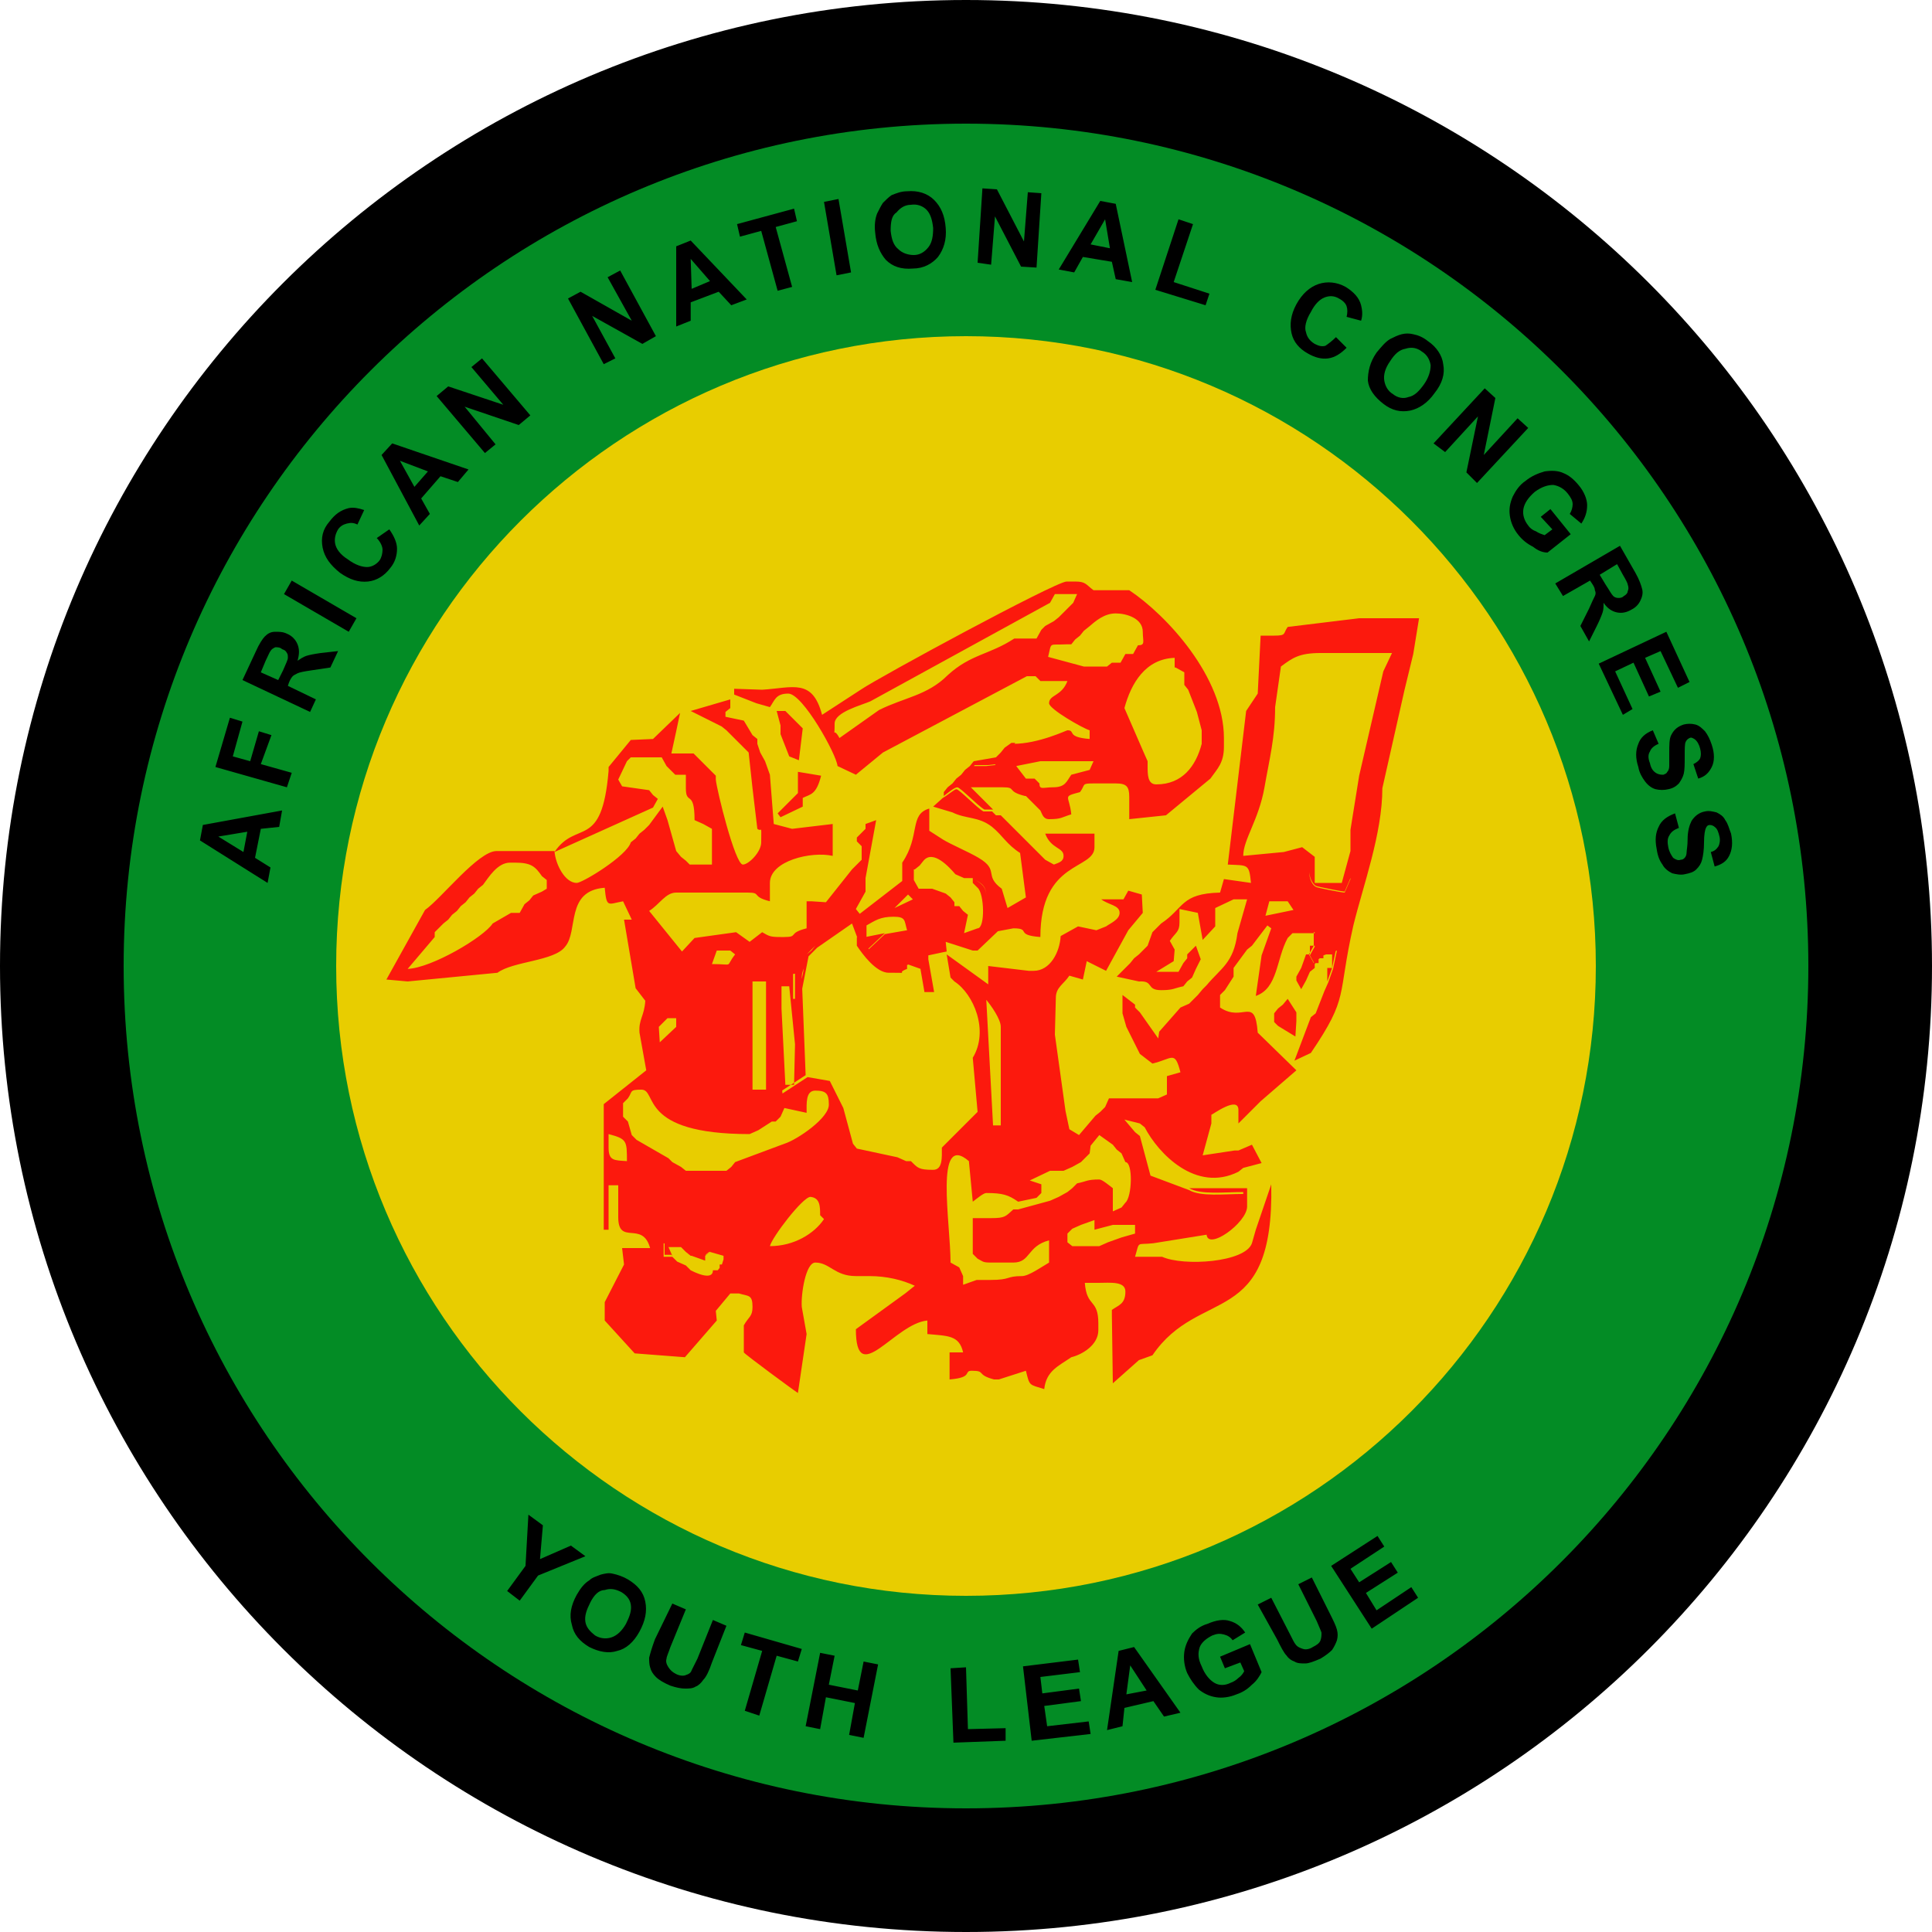 <?xml version="1.0"?>
<svg xmlns="http://www.w3.org/2000/svg" xmlns:xlink="http://www.w3.org/1999/xlink" width="200" height="200" viewBox="0 0 200 200" enable-background="new 0 0 200 200" xml:space="preserve">
<g>
	<path d="M100,0c55.2,0,100,44.8,100,100c0,55.2-44.8,100-100,100C44.8,200,0,155.2,0,100
		C0,44.8,44.8,0,100,0"/>
	<path fill="#038C25" d="M100,12.8c48.1,0,87.2,39,87.2,87.2c0,48.1-39,87.2-87.2,87.2
		c-48.1,0-87.2-39-87.2-87.2C12.8,51.9,51.9,12.8,100,12.8"/>
	<path fill="#E8CD00" d="M100,34.8c36,0,65.2,29.2,65.2,65.2c0,36-29.2,65.2-65.2,65.2
		c-36,0-65.2-29.2-65.2-65.2C34.8,64,64,34.8,100,34.8"/>
	<path fill="#FC190D" d="M69.6,130l0.5,0.5l0.9,0.4l0.5,0.5l-0.5-0.5l-0.9-0.4L69.6,130
		l-0.4-0.9h1.4l0.5,0.5l0.5,0.4l1.4,0.5V130l0.5-0.4l1.4,0.4v0.5v0.4h-0.4v0.5l0.4-0.5l0.6-1.9l-1.9,0.5l-0.5,0.4h-1.4l-0.5-0.4
		l-0.5-0.5l-1.9-0.5v1.4H69.6z M124.9,127.7c0,1.9,4.2-1.1,4.2-2.8V123h-6c1.2,0.7,3.6,0.4,5.6,0.4v1.4c0,1.3-1.5,2.2-2.3,2.8H124.9
		z M140.7,80.3l-0.9,5.6v2.3v2.8l-0.6,1.4c-0.3,0-2.9-0.5-3-0.6c-0.7-0.4-1-2.2-0.1-2.2v-0.9l-1.3-1l-1.9,0.5l-4.2,0.4
		c0-1.7,1.6-3.7,2.2-7.1c0.5-2.9,1.1-5.1,1.1-8.3l0.6-4.2c1.2-0.9,1.9-1.4,4.1-1.4h7.4l-0.9,1.9L140.7,80.3z M94.7,90l0.5-0.4
		l0.4-0.5c1-1.2,2.7,0.7,3.3,1.4l0.9,0.4h0.9c0.7,0.5,1.4,0.6,1.4,1.9v2.3c0,1.1-0.8,1.9-1.9,1.9h-1.4v-0.9h0.9
		c-0.1-2,0.1-0.9-0.9-2.3v-0.4l-0.4-0.5l-0.5-0.4l-1.4-0.5h-0.5h-0.9l-0.5-0.9V90z M56.1,92.3l-0.9,0.4l-0.4,0.5l-0.5,0.4l-0.5,0.9
		h-0.9L51,95.6c-0.9,1.4-6.3,4.6-8.8,4.7l2.8-3.3v-0.5l0.4-0.4l0.5-0.5l0.5-0.4l0.4-0.5l0.5-0.4l0.4-0.5l0.5-0.4l0.4-0.5l0.5-0.4
		l0.4-0.5l0.5-0.4c0.6-0.8,1.5-2.3,2.8-2.3h0.5c1.7,0,2.1,0.4,2.8,1.4l0.5,0.4v0.9L56.1,92.3z M94,92.6l0.5,0.5L92.6,94L94,92.6z
		 M131.4,93.3h1.9l0.6,0.9l-2.9,0.6L131.4,93.3z M74.2,98.4h1.4l0.5,0.4c-1.1,1.4,0,1-2.4,1L74.2,98.4z M96.1,99.3v-0.4l1.4-0.3
		l0.5-0.1l-0.1-1l2.8,0.9h0.5l2.1-2l1.6-0.3c1.9,0,0.1,0.7,2.8,0.9c0-8,5.6-6.9,5.6-9.3v-1.4h-5.1c0.6,1.6,1.9,1.4,1.9,2.3
		c0,0.6-0.5,0.7-1,0.9l-0.9-0.5l-4.6-4.6h-0.5l-0.4-0.4h-0.9c-0.7-0.4-2.5-2.3-2.8-2.3c-0.2,0-1,0.7-1.4,0.9l-1,0.9l2,0.6
		c1.4,0.7,2.7,0.4,4.1,1.5c1.1,0.9,1.5,1.8,2.9,2.7l0.6,4.6l-1.9,1.1l-0.6-2c-1.9-1.4-0.2-1.9-2.4-3.2c-1-0.6-2.9-1.4-3.7-1.9
		l-1.4-0.9v-1.4v-0.9c-2.1,0.6-0.9,2.8-2.8,5.6v1.9L89,94.6l-0.4-0.5l1-1.8v-1.4l1.1-6l-1.1,0.4v0.5l-0.4,0.4l-0.5,0.5v0.4l0.5,0.5
		v1.4l-0.5,0.5L88.2,90l-2.7,3.4L84,93.3h-0.5v2.8c-2,0.5-0.8,0.9-2.3,0.9h-0.4c-1.1,0-1.2-0.1-1.9-0.5l-1.3,1l-1.4-1l-4.3,0.6
		l-1.3,1.4l-3.4-4.2c1.1-0.7,1.7-1.9,2.8-1.9h7.4c1.5,0,0.3,0.4,2.3,0.9v-1.9c0-2.3,4.3-3.3,6.5-2.8v-3.3l-4.2,0.5l-1.9-0.5
		l-0.4-5.1l-0.5-1.4l-0.5-0.9L78.4,77v-0.5l-0.5-0.4L77,74.6l-1.9-0.4v-0.5l0.5-0.4v-0.9l-4.1,1.2l3.2,1.6l0.5,0.4l0.5,0.5l0.4,0.4
		l0.5,0.5l0.4,0.4l0.5,0.5l0.4,3.7l0.5,4.2c0.5,0.4,0.4-0.6,0.4,1.4c0,1-1.3,2.3-1.9,2.3c-0.8,0-2.7-7.7-2.8-8.8v-0.4l-2.3-2.3h-2.3
		l0.5-2.3l0.4-1.9l-2.8,2.7l-2.3,0.1l-2.3,2.8v0.4c-0.7,8.3-3.3,5-5.6,8.4l10.2-4.6l0.5-0.9l-0.5-0.4l-0.4-0.5l-2.8-0.4L64,80.7
		l0.9-1.9l0.4-0.4h2.3h0.9l0.5,0.9l0.4,0.4l0.5,0.5H71v1.4c0,1.8,0.9,0.1,0.9,3.3l0.9,0.4l0.9,0.5v3.7h-2.3L71,89.1l-0.5-0.4
		L70,88.1l-0.9-3.2l-0.5-1.4l-1.4,1.9l-0.5,0.5l-0.5,0.4l-0.4,0.5l-0.5,0.4c-0.4,1.4-5,4.2-5.6,4.2c-1.2,0-2.2-1.9-2.3-3.3h-6
		c-1.9,0-5.7,4.9-7.4,6.1l-4,7.2l2.2,0.2l9.3-0.9c1.6-1.2,5.9-1.2,7-2.7c1.4-1.6,0-5.8,4.1-6.1c0.2,2.1,0.3,1.7,1.9,1.4l0.9,1.9
		l-0.8,0l1.2,7.1l1,1.3c-0.1,1.6-0.7,1.9-0.6,3.3l0.7,3.9l-4.4,3.5l0,13h0.5v-4.6H64v3.3c0,3,2.5,0.3,3.3,3.2l-2.9,0l0.2,1.7l-2,3.9
		v1.9l3.1,3.4l5.2,0.4l3.3-3.8l-0.1-1l1.5-1.8h0.9c1,0.3,1.4,0.1,1.4,1.4c0,1-0.4,1-0.9,1.9v2.8c0.1,0.2,5.4,4.1,5.6,4.2l0.9-6.1
		l-0.5-2.8c-0.1-1.3,0.4-4.6,1.4-4.6c1.5,0,2,1.4,4.2,1.4h1.4c1.8,0,3.4,0.4,4.7,1l-1,0.8l-5.1,3.7c0,6.2,4-0.6,7.4-0.9v1.4
		c2.1,0.2,3.3,0.1,3.7,1.9h-1.4v2.8c2.5-0.2,1.4-0.9,2.3-0.9c1.5,0,0.4,0.4,2.3,0.9h0.5l2.8-0.9c0.4,1.6,0.3,1.4,1.9,1.9
		c0.2-1.9,1.5-2.4,2.8-3.3c1.2-0.3,2.8-1.3,2.8-2.8V137c0-2.6-1.2-1.6-1.4-4.2h1.4c1.2,0,2.8-0.2,2.8,0.9c0,1.3-0.7,1.4-1.4,1.9v0.5
		l0.1,7.1l2.7-2.4l1.4-0.5c4.9-7.2,12.6-2.6,12.3-17.7l-1.6,4.7l-0.4,1.4c-0.7,2-7.1,2.4-9.3,1.4h-2.8c0.5-1.7,0.1-1.2,1.9-1.4
		l5.6-0.9h1.4c0.8-0.6,2.3-1.5,2.3-2.8v-1.4c-2,0-4.4,0.3-5.6-0.4l-4-1.5l-1.1-4.1l-0.5-0.4l-1.1-1.3l1.6,0.4l0.5,0.4
		c1.4,2.7,5.3,6.8,9.7,4.6l0.5-0.4l1.9-0.5l-1-1.9l-1.4,0.6h-0.4l-3.3,0.5l0.9-3.3v-0.9c0.1,0,2.8-2,2.8-0.5v0.9v0.5l2.3-2.3
		l3.7-3.2l-4-3.9c-0.3-3.9-1.5-1-3.9-2.6V103l0.5-0.5l0.9-1.4v-0.9l1.4-1.9l0.5-0.4l1.6-2.1l0.4,0.3l-1,2.8l-0.6,4.2
		c2.3-0.8,2.1-3.8,3.3-6l0.5-0.5h2.3v1.4l-0.5,0.9l0.5,0.9l0.4-0.5l0.5-0.4l1.4-0.5l-0.4,1.9l-0.5,1.4l-0.4,0.9l-0.9,2.3l-0.5,0.4
		l-1.7,4.5l1.7-0.8c4-5.9,2.7-5.7,4.4-13.2c1-4.1,3-9.5,3-14.2l2.3-10.2l0.9-3.7l0.6-3.7h-4.3h-1.9l-7.4,0.9
		c-0.5,0.7-0.1,0.9-1.4,0.9h-1.4l-0.3,6l-1.2,1.8l-1.9,15.9c2.1,0.1,2.2-0.1,2.4,1.9l-2.8-0.4l-0.4,1.4c-4.1,0.1-3.7,1.6-6.1,3.2
		l-0.5,0.5l-0.4,0.4l-0.5,1.4l-0.4,0.4l-0.5,0.5l-0.5,0.4l-0.4,0.5l-0.5,0.5l-0.4,0.4l-0.5,0.5l2.3,0.5c1.6-0.1,0.7,0.9,2.3,0.9
		c1.3,0,1.3-0.2,2.3-0.4l0.4-0.5l0.5-0.4l0.4-0.9l0.5-1l-0.5-1.4l-0.4,0.4l-0.5,0.5v0.4l-0.4,0.5l-0.5,0.9l-2.3,0l1.8-1.1l0.1-1.2
		l-0.5-0.9c0.6-0.9,1-0.9,1-1.9v-1.4l1.9,0.4l0.5,2.8l1.3-1.4v-1.9l1.9-0.9h1.4l-1,3.5c-0.4,3.1-1.7,3.6-3.2,5.4l-0.4,0.4L124,103
		l-0.4,0.4l-0.5,0.5l-0.9,0.4l-2.2,2.5l-0.1,0.7l-1.9-2.7l-0.5-0.5V104l-1.3-1l0,1.9l0.4,1.4l1.4,2.8l1.3,1c2.1-0.5,2.3-1.4,2.9,0.9
		l-1.4,0.4v1.9l-0.9,0.4h-3.7h-1.4l-0.4,0.9l-0.5,0.5l-0.5,0.4l-1.7,2l-1-0.6l-0.4-1.9l-1.1-7.9l0.1-3.8c0-1.1,0.8-1.4,1.4-2.3
		l1.4,0.4l0.4-1.9l2,1l2.3-4.2l1.5-1.8l-0.1-1.9l-1.4-0.4l-0.5,0.9l-1.4,0h-0.9c0.8,0.6,1.9,0.6,1.9,1.4c0,0.7-1,1.1-1.4,1.4l-1,0.4
		l-1.9-0.4l-1.8,1c-0.1,1.7-1.1,3.6-2.8,3.6h-0.5l-4.2-0.5v1.9L98,98.8l0.4,2.4l0.4,0.4c2,1.3,3.6,5.1,1.9,7.9l0.5,5.6l-3.7,3.7
		c0,1,0.1,2.3-0.9,2.3c-1.5,0-1.6-0.2-2.3-0.9h-0.5l-0.9-0.4l-4.2-0.9l-0.4-0.5l-1-3.7l-1.4-2.8l-2.3-0.4l-2.6,1.7l-0.7-8.2l0.1-1.9
		c0-1.8,0.2-2.2,1.9-2.3v2.8h0.5l0.9-4.6l0.5-0.5l0.4-0.4l3.6-2.5l0.6,1.6l0.8,1l0.1-1v-1.4c0.9-0.5,1.4-0.9,2.8-0.9
		c1.3,0,1.1,0.4,1.4,1.4l-2.3,0.4l-1.7,1.6c0.1,0.3,1.5,2.1,2.1,2.1c1,0,0.6-0.2,1.9-0.5l1.4-0.5l0,1l0.4,2.3h1L96.1,99.3z
		 M79.3,104.4v1.9v6.5h-1.4v-11.2h1.4v0.9V104.4z M71.9,104.9h1.4l-1.4,1.4V104.9z M68.2,106.3l0.4-0.4l0.5-0.5l1.3-1.1l-0.4,2
		l-1.7,1.6L68.2,106.3z M102.1,103.5c0.5,0.6,1.5,2,1.5,2.8v10.2h-0.8L102.1,103.5z M81.2,118.4l-5.1,1.9l-0.4,0.5l-0.5,0.4h-3.7H71
		l-0.5-0.4l-0.9-0.5l-0.4-0.4l-3.3-1.9l-0.5-0.5l-0.4-1.4l-0.5-0.5v-1.4l0.5-0.5c0.5-0.7,0.1-0.9,1.4-0.9c1.7,0-0.4,4.6,11.2,4.6
		l0.9-0.4l1.4-0.9h0.4l0.5-0.5l0.4-0.9l2.3,0.5c0-1-0.1-2.3,0.9-2.3c1.1,0,1.4,0.3,1.4,1.4C85.9,115.7,82.5,118,81.2,118.4z
		 M123.5,114.6l1.1,1.3L123,116L123.5,114.6z M64.9,120.2c-1.3-0.1-1.9,0-1.9-1.4v-1.4C64.9,117.9,64.9,118.1,64.9,120.2z
		 M100.3,120.2l0.4,4.2c0.4-0.3,1.1-0.9,1.4-0.9c1.7,0,2.3,0.2,3.3,0.9l1.9-0.4l0.5-0.5v-0.9l-1.2-0.4l2.1-1h1.4l0.9-0.4l0.9-0.5
		l0.4-0.4l0.5-0.5l0.1-0.8l0.9-1.1l1.4,1l0.4,0.5l0.5,0.4l0.4,0.9c0.8,0,0.7,3.6,0,4.2l-0.4,0.5l-0.9,0.4V123
		c-0.4-0.3-1.1-0.9-1.4-0.9c-1.3,0-1.3,0.2-2.3,0.4L111,123l-0.5,0.4l-0.9,0.5l-0.9,0.4l-3.3,0.9h-0.5c-0.8,0.7-0.8,0.9-2.3,0.9
		h-1.9v2.8v0.9l0.5,0.5c0.6,0.3,0.5,0.4,1.4,0.4h2.3c1.8,0,1.4-1.7,3.7-2.3v1.4v0.9c-0.7,0.4-2.1,1.4-2.8,1.4
		c-1.7,0-1.1,0.4-3.3,0.4h-1.4l-1.4,0.5v-0.9l-0.4-0.9l-0.9-0.5C98.4,126.6,96.7,117.1,100.3,120.2z M84.9,125.8l0.4,0.4
		c-1,1.5-3.1,2.8-5.6,2.8c0.2-0.9,3.4-5.1,4.2-5.1C84.9,124,84.9,124.9,84.9,125.8z M116.1,128.1l-1.4,0.5l-0.9,0.4H111l-0.5-0.4
		v-0.9l0.5-0.5l0.9-0.4l1.4-0.5l0,1l1.9-0.5h2.3v0.9L116.1,128.1z M70.5,129.1l0.5,0.5l0.5,0.4h1.4l0.5-0.4l1.9-0.5l-0.6,1.9
		l-0.4,0.5h-0.5c0,1.2-2.1,0.1-2.3,0l-0.5-0.5l-0.9-0.4l-0.5-0.5h-0.9v-1.4L70.5,129.1z M123,116l1.6-0.1l-1.1-1.3L123,116z
		 M77.9,112.8h1.4v-6.5v6.5H77.9v-11.2h1.4v0.9v1.9v-1.9v-0.9h-1.4V112.8z M83.5,98.8l-0.9,4.6h-0.5v-2.8c-1.7,0.2-1.9,0.6-1.9,2.3
		l-0.1,1.9l0.7,8.2l2.6-1.7l2.3,0.4l1.4,2.8l1,3.7l0.4,0.5l4.2,0.9l0.9,0.4l-0.9-0.4l-4.2-0.9l-0.4-0.5l-1-3.7l-1.4-2.8l-2.3-0.4
		L83,101.2C83,100.3,83.4,100.4,83.5,98.8l0.5-0.5l0.4-0.4L84,98.4L83.5,98.8z M80.8,102.1h0.9l0.6,6l-0.1,4.2h-0.9l-0.4-7.9V102.1z
		 M132.8,104l-0.5,0.4l-0.4,0.5v0.9l0.4,0.4l1.8,1.1l0.1-1.6v-0.9l-0.9-1.4L132.8,104z M71.9,106.3l1.4-1.4h-1.4V106.3z M69.1,105.4
		l-0.5,0.5l-0.4,0.4l0.4-0.4L69.1,105.4H70v0.9l0.4-2L69.1,105.4z M89.6,97l-0.1,1l-0.8-1v0.9c0.6,0.9,2,2.8,3.3,2.8h0.5
		c1.8,0,0.1,0.1,1.4-0.4v-0.5l1.4,0.5l0.4,2.3l-0.4-2.3l0-1l-1.4,0.5c-1.2,0.3-0.9,0.5-1.9,0.5c-0.6,0-2-1.8-2.1-2.1l1.7-1.6
		L89.6,97z M133.3,97l0.5-0.5h2.3v1.4h-0.5v0.9h-0.4l-0.5,1.4l-0.5,0.9v0.4l0.5,0.9l0.5-0.9l0.4-0.9l0.5-0.4v-0.5h0.4v-0.5h0.5v-0.4
		h0.9v1.4h-0.5v1.4l-0.4,0.9l0.4-0.9l0.5-1.4l0.4-1.9l-1.4,0.5l-0.5,0.4l-0.4,0.5l-0.5-0.9l0.5-0.9v-1.4h-2.3L133.3,97z M101.2,91.9
		c0.7,0.6,0.8,4.2,0,4.2l-1.4,0.5l0.4-1.9l-0.5-0.4l-0.4-0.5h-0.5c1,1.5,0.8,0.3,0.9,2.3h-0.9V97h1.4c1.1,0,1.9-0.8,1.9-1.9v-2.3
		c0-1.2-0.7-1.4-1.4-1.9v0.5L101.2,91.9z M138.9,91.4H138h-1.9v-1.9c-0.9,0-0.6,1.7,0.1,2.2c0.2,0.1,2.8,0.6,3,0.6l0.6-1.4v-2.8
		L138.9,91.4z M83.1,82.6c0.8-0.4,1.4-0.3,1.9-2.3l-2.4-0.4l0,1.3v0.9l-2.1,2.1l0.3,0.4l2.3-1.1L83.1,82.6z M89.1,71.4l-4,2.6
		c-1-3.8-3-2.8-6.2-2.6L76,71.3l0,0.6l2.3,0.9l1.4,0.4c0.5-0.7,0.6-1.4,1.9-1.4c1.5,0,5,6.3,5.1,7.5l1.9,0.9l2.8-2.3l14.9-7.9h0.9
		l0.5,0.5h2.8c-0.6,1.6-1.9,1.4-1.9,2.3c0,0.6,3.5,2.6,4.2,2.8v0.9c-2.5-0.2-1.4-0.9-2.3-0.9c-0.1,0-3,1.4-5.6,1.4l-1.9,2.2
		l-0.9,0.1h-0.4h-1l-1,1.3l2.9,0c1.9,0,2.7,1,3.7,1.9l0.5,0.5l0.4,0.4l0.5,0.5c0.2,0.4,0.3,0.9,0.9,0.9c1.3,0,1.3-0.2,2.3-0.5
		c-0.2-2-1-1.8,0.9-2.3c0.6-0.8,0.1-0.9,1.4-0.9h2.3c1.1,0,1.4,0.3,1.4,1.4v2.3l3.8-0.4l4.6-3.8c0.7-1,1.4-1.6,1.4-3.3v-0.9
		c0-6.3-5.9-12.7-9.8-15.3h-3.7c-0.8-0.6-0.8-0.9-1.9-0.9h-0.9C109.1,60.3,91,70.1,89.1,71.4z M110.5,63l-0.4,0.4l-0.5,0.5l-0.5,0.4
		l-0.9,0.5l-0.4,0.4l-0.5,0.9h-2.3c-2.6,1.7-4.5,1.6-6.9,3.8c-2.1,2.1-4.5,2.3-7.1,3.6l-4.1,2.9c-0.7-1.3-0.5,0.3-0.5-1.5
		c0-1.2,2.8-1.9,3.7-2.3l18.6-10.2l0.5-0.9l0.9,0h1.4l-0.4,0.9L110.5,63z M116.5,67.7l-0.5,0.9l-0.9,0l-0.5,0.4h-1.9h-0.5l-3.7-1
		c0.4-1.6,0-1.2,1.9-1.3h0.5l0.4-0.5l0.5-0.4l0.4-0.5l0.5-0.4c0.7-0.6,1.6-1.4,2.8-1.4c1.1,0,2.8,0.5,2.8,1.9c0,1,0.3,1.4-0.5,1.4
		l-0.5,0.9L116.5,67.7z M121.7,69.1l0.9,0.5l0,1.3l0.4,0.5l0.9,2.3l0.5,1.9V77c-0.6,2.3-2,4.2-4.7,4.2c-0.9,0-0.9-1-0.9-1.9v-0.5
		l-0.4-0.9l-2-4.6c0.7-2.6,2.2-5.1,5.2-5.2V69.1z M107.7,78.8h2.3h0.9h0.9h1.4l-0.4,0.9l-1.9,0.5c-0.5,0.7-0.6,1.3-1.9,1.3
		c-1,0-1.4,0.3-1.4-0.4l-0.5-0.5h-0.9l-1-1.3L107.7,78.8z M104,77.4l-0.4,0.5l-0.5,0.5l-2.3,0.4l-0.4,0.5l-0.5,0.4l-0.4,0.5
		l-0.5,0.4l-0.4,0.5l-0.5,0.4l-0.4,0.5v0.4c0.4-0.3,1.1-0.9,1.4-0.9c0.3,0,2.1,1.9,2.8,2.3h0.9l0.4,0.4l-0.4-0.4l-2.3-2.3h3.3
		c1.5,0,0.3,0.4,2.3,0.9h0.4l0.5,0.5l0.4,0.4l0.5,0.5l-0.5-0.5l-0.4-0.4l-0.5-0.5c-1-0.9-1.8-1.9-3.7-1.9l-2.9,0l1-1.3h1h0.4
		l0.9-0.1l1.9-2.2h-0.4L104,77.4z M80.8,75.1v0.9l0.9,2.3l1,0.4l0.4-3.3l-0.4-0.4l-0.5-0.5l-0.4-0.4l-0.5-0.5h-0.9L80.8,75.1z"/>
	<path fill-rule="evenodd" clip-rule="evenodd" d="M138.3,34.9l1.1,1.1c-0.6,0.6-1.2,1-1.9,1.1c-0.7,0.1-1.4-0.1-2.1-0.5
		c-0.9-0.5-1.5-1.2-1.7-2.1c-0.2-0.9-0.1-1.9,0.5-3c0.6-1.1,1.4-1.8,2.3-2.1c0.9-0.3,1.9-0.2,2.8,0.3c0.8,0.5,1.4,1.1,1.6,1.9
		c0.1,0.4,0.2,1,0,1.6l-1.5-0.4c0.1-0.4,0.1-0.8,0-1.1c-0.1-0.3-0.4-0.6-0.8-0.8c-0.5-0.3-1-0.3-1.5-0.1c-0.5,0.2-1,0.7-1.4,1.5
		c-0.5,0.8-0.7,1.6-0.5,2.1c0.1,0.5,0.4,0.9,0.9,1.2c0.4,0.2,0.7,0.3,1.1,0.2C137.5,35.6,137.9,35.3,138.3,34.9 M143.9,37.4
		c-0.5,0.7-0.7,1.4-0.6,2c0.1,0.6,0.4,1.1,0.9,1.4c0.5,0.4,1.1,0.5,1.6,0.3c0.6-0.1,1.1-0.6,1.6-1.3c0.5-0.7,0.7-1.4,0.7-2
		c-0.1-0.6-0.4-1.1-0.9-1.4c-0.5-0.4-1.1-0.5-1.7-0.3C144.9,36.2,144.4,36.6,143.9,37.4z M142.5,36.5c0.5-0.6,0.9-1.1,1.4-1.4
		c0.4-0.2,0.8-0.4,1.2-0.5c0.4-0.1,0.8-0.1,1.2,0c0.5,0.1,1,0.3,1.5,0.7c0.9,0.6,1.5,1.5,1.6,2.4c0.2,1-0.1,2-0.9,3
		c-0.7,1-1.6,1.6-2.5,1.8c-1,0.2-1.9,0-2.8-0.7c-0.9-0.7-1.5-1.5-1.6-2.4C141.6,38.5,141.8,37.5,142.5,36.5z M148.4,45.9l5.3-5.7
		l1.1,1l-1.2,5.9l3.5-3.8l1.1,1l-5.3,5.7l-1.1-1.1l1.2-5.8l-3.4,3.7L148.4,45.9z M159.5,53.5l1-0.8l2.1,2.6l-2.4,1.9
		c-0.5,0-1-0.2-1.5-0.6c-0.6-0.3-1.1-0.7-1.5-1.2c-0.5-0.6-0.8-1.3-0.9-2c-0.1-0.7,0-1.3,0.3-2c0.3-0.6,0.7-1.2,1.3-1.6
		c0.6-0.5,1.3-0.8,2-1c0.7-0.1,1.4-0.1,2,0.2c0.5,0.2,1,0.6,1.5,1.2c0.6,0.7,0.9,1.5,0.9,2.1c0,0.7-0.2,1.3-0.6,1.9l-1.2-1
		c0.2-0.3,0.3-0.7,0.3-1c0-0.4-0.2-0.7-0.5-1.1c-0.4-0.5-0.9-0.8-1.5-0.9c-0.6,0-1.2,0.2-1.9,0.7c-0.7,0.6-1.1,1.2-1.2,1.8
		c-0.1,0.6,0.1,1.2,0.5,1.7c0.2,0.3,0.5,0.5,0.8,0.6c0.3,0.2,0.6,0.3,0.9,0.4l0.8-0.6L159.5,53.5z M165.6,59.5l0.6,1
		c0.4,0.6,0.6,1,0.8,1.2c0.1,0.1,0.3,0.2,0.5,0.2c0.2,0,0.4,0,0.6-0.2c0.2-0.1,0.4-0.3,0.4-0.5c0.1-0.2,0.1-0.4,0-0.7
		c0-0.1-0.2-0.5-0.5-1l-0.6-1.1L165.6,59.5z M161,60.4l6.7-3.9l1.6,2.8c0.4,0.7,0.6,1.3,0.7,1.7c0.1,0.4,0,0.8-0.2,1.2
		c-0.2,0.4-0.5,0.7-0.9,0.9c-0.5,0.3-1,0.4-1.5,0.3c-0.5-0.1-1-0.4-1.4-1c0,0.4,0,0.7-0.1,1c-0.1,0.3-0.3,0.8-0.6,1.4l-0.8,1.6
		l-0.9-1.6l0.9-1.8c0.3-0.7,0.5-1.1,0.6-1.3c0.1-0.2,0.1-0.4,0-0.6c0-0.2-0.1-0.4-0.3-0.7l-0.2-0.3l-2.8,1.6L161,60.4z M171.1,75.6
		l0.6,1.4c-0.5,0.2-0.8,0.5-0.9,0.8c-0.2,0.3-0.2,0.7,0,1.2c0.1,0.5,0.3,0.8,0.6,1c0.3,0.2,0.6,0.2,0.8,0.2c0.2-0.1,0.3-0.1,0.4-0.3
		c0.1-0.1,0.2-0.3,0.2-0.6c0-0.2,0-0.6,0-1.3c0-0.9,0-1.5,0.2-1.9c0.3-0.6,0.7-0.9,1.3-1.1c0.4-0.1,0.8-0.1,1.2,0
		c0.4,0.1,0.7,0.4,1,0.7c0.3,0.4,0.5,0.8,0.7,1.4c0.3,0.9,0.3,1.7,0,2.3c-0.3,0.6-0.7,1-1.4,1.2l-0.5-1.5c0.4-0.2,0.6-0.4,0.7-0.6
		c0.1-0.3,0.1-0.6,0-1c-0.1-0.4-0.3-0.8-0.6-1c-0.2-0.1-0.3-0.2-0.5-0.1c-0.2,0.1-0.3,0.2-0.4,0.4c-0.1,0.2-0.1,0.7-0.1,1.5
		c0,0.8,0,1.4-0.1,1.8c-0.1,0.4-0.3,0.7-0.5,1c-0.3,0.3-0.6,0.5-1.1,0.6c-0.4,0.1-0.9,0.1-1.3,0c-0.4-0.1-0.8-0.4-1.1-0.8
		c-0.3-0.4-0.6-0.9-0.7-1.5c-0.3-0.9-0.3-1.7,0-2.4C169.8,76.4,170.3,75.9,171.1,75.6z M173.4,84.2l0.4,1.5c-0.5,0.2-0.8,0.4-1,0.8
		c-0.2,0.3-0.2,0.7-0.1,1.2c0.1,0.5,0.3,0.8,0.5,1.1c0.3,0.2,0.5,0.3,0.8,0.2c0.2,0,0.3-0.1,0.4-0.2c0.1-0.1,0.2-0.3,0.2-0.6
		c0-0.2,0.1-0.6,0.1-1.3c0-0.9,0.2-1.5,0.4-1.9c0.3-0.5,0.8-0.9,1.4-1c0.4-0.1,0.8,0,1.2,0.1c0.4,0.2,0.7,0.4,0.9,0.8
		c0.3,0.4,0.4,0.9,0.6,1.4c0.2,1,0.1,1.7-0.2,2.3c-0.3,0.6-0.8,0.9-1.5,1.1l-0.4-1.5c0.4-0.1,0.6-0.3,0.8-0.6c0.1-0.2,0.2-0.6,0.1-1
		c-0.1-0.4-0.2-0.8-0.5-1c-0.1-0.1-0.3-0.2-0.5-0.2c-0.2,0-0.3,0.1-0.4,0.3c-0.1,0.2-0.2,0.7-0.2,1.5c0,0.8-0.1,1.4-0.2,1.8
		c-0.1,0.4-0.3,0.7-0.6,1c-0.3,0.3-0.7,0.4-1.2,0.5c-0.4,0.1-0.9,0-1.3-0.1c-0.4-0.2-0.8-0.5-1-0.9c-0.3-0.4-0.5-0.9-0.6-1.6
		c-0.2-1-0.1-1.7,0.2-2.3C172,84.9,172.6,84.5,173.4,84.2z M62.5,37.7l-3.7-6.8l1.3-0.7l5.3,3l-2.5-4.5l1.3-0.7l3.7,6.8l-1.4,0.8
		l-5.2-2.9l2.4,4.4L62.5,37.7z M101.2,27.2l0.5-7.7l1.5,0.1L106,25l0.4-5.1l1.4,0.1l-0.5,7.7l-1.6-0.1l-2.7-5.2l-0.4,5L101.2,27.2z
		 M92.2,23.9c0.1,0.9,0.3,1.5,0.8,1.9c0.4,0.4,1,0.6,1.6,0.6c0.6,0,1.1-0.3,1.5-0.8c0.4-0.5,0.5-1.2,0.5-2c-0.1-0.9-0.3-1.5-0.7-1.9
		c-0.4-0.4-1-0.6-1.6-0.5c-0.6,0-1.1,0.3-1.5,0.8C92.3,22.3,92.2,23,92.2,23.9z M90.6,24.1c-0.1-0.8,0-1.5,0.2-2
		c0.2-0.4,0.4-0.8,0.6-1.1c0.3-0.3,0.6-0.6,0.9-0.8c0.5-0.2,1-0.4,1.6-0.4c1.1-0.1,2.1,0.2,2.8,0.9c0.7,0.7,1.1,1.6,1.2,2.9
		c0.1,1.2-0.2,2.2-0.8,3c-0.6,0.7-1.5,1.2-2.6,1.2c-1.2,0.1-2.1-0.2-2.8-0.9C91.1,26.2,90.7,25.3,90.6,24.1z M114.9,25.7l-0.5-3
		l-1.5,2.6L114.9,25.7z M117.2,29.2l-1.7-0.3l-0.4-1.8l-3-0.5l-0.9,1.6l-1.6-0.3l4.3-7.1l1.6,0.3L117.2,29.2z M86.6,28.5l-1.3-7.6
		l1.5-0.3l1.3,7.6L86.6,28.5z M119.6,30l2.4-7.3l1.5,0.5l-2,6l3.7,1.2l-0.4,1.2L119.6,30z M80.5,30.1l-1.7-6.2l-2.2,0.6l-0.3-1.3
		l5.9-1.6l0.3,1.3l-2.2,0.6l1.7,6.2L80.5,30.1z M73.5,29.1l-2-2.3l0.1,3.1L73.5,29.1z M77.3,31l-1.6,0.6l-1.3-1.4l-2.9,1.1l0,1.9
		l-1.5,0.6l0-8.3l1.5-0.6L77.3,31z M50.2,46.9l-5-5.9l1.2-1l5.7,1.9L48.8,38l1.1-0.9l5,5.9l-1.2,1l-5.6-1.9l3.2,3.9L50.2,46.9z
		 M44.3,48.8l-2.9-1.1l1.5,2.7L44.3,48.8z M48.5,48.6l-1.1,1.3l-1.8-0.6l-2,2.3l0.9,1.6l-1.1,1.2l-3.9-7.3l1.1-1.2L48.5,48.6z
		 M39,55.7l1.3-0.9c0.5,0.7,0.8,1.4,0.8,2c0,0.7-0.2,1.4-0.7,2c-0.6,0.8-1.4,1.3-2.3,1.4c-1,0.1-1.9-0.2-2.9-0.9
		c-1-0.8-1.6-1.6-1.8-2.6c-0.2-1,0-1.9,0.7-2.7c0.6-0.8,1.2-1.2,2-1.4c0.5-0.1,1,0,1.6,0.2L37,54.3c-0.4-0.2-0.7-0.2-1.1-0.1
		c-0.4,0.1-0.7,0.3-0.9,0.6c-0.3,0.5-0.4,1-0.3,1.5c0.1,0.5,0.5,1.1,1.3,1.6c0.8,0.6,1.5,0.8,2,0.8c0.5,0,1-0.3,1.3-0.7
		c0.2-0.3,0.3-0.7,0.3-1.1C39.6,56.6,39.4,56.1,39,55.7z M36.1,65.4l-6.7-3.9l0.8-1.4l6.7,3.9L36.1,65.4z M28.8,70.4l0.5-1
		c0.3-0.7,0.5-1.1,0.5-1.3c0-0.2,0-0.4-0.1-0.5c-0.1-0.2-0.2-0.3-0.5-0.4C29,67,28.7,67,28.5,67c-0.2,0.1-0.4,0.2-0.5,0.4
		c-0.1,0.1-0.2,0.4-0.5,1L27,69.6L28.8,70.4z M32.1,73.7l-7-3.3l1.4-3c0.3-0.7,0.7-1.3,0.9-1.5c0.3-0.3,0.6-0.5,1.1-0.5
		c0.4,0,0.8,0,1.2,0.2c0.5,0.2,0.9,0.6,1.1,1.1c0.2,0.5,0.2,1,0,1.7c0.3-0.2,0.6-0.4,0.9-0.5c0.3-0.1,0.8-0.2,1.5-0.3l1.8-0.2
		l-0.8,1.7l-2,0.3c-0.7,0.1-1.2,0.2-1.4,0.3c-0.2,0.1-0.4,0.2-0.5,0.3c-0.1,0.1-0.3,0.4-0.4,0.7l-0.1,0.3l2.9,1.4L32.1,73.7z
		 M29.7,81.5l-7.4-2.1l1.5-5.1l1.3,0.4l-1,3.6l1.8,0.5l0.9-3.1l1.3,0.4L27,79.1l3.2,0.9L29.7,81.5z M25.6,86.1l-3,0.5l2.6,1.6
		L25.6,86.1z M29.2,83.9l-0.3,1.7L27,85.8l-0.6,3l1.6,1l-0.3,1.6l-7-4.4l0.3-1.6L29.2,83.9z M165.5,68.7l7-3.3l2.4,5.2l-1.2,0.6
		l-1.8-3.8l-1.6,0.7l1.6,3.5l-1.2,0.5l-1.6-3.5l-1.9,0.9l1.8,3.9L168,74L165.5,68.7z"/>
	<path d="M142,168.6l-4.2-6.5l4.8-3.1l0.7,1.1l-3.5,2.3l0.9,1.4l3.3-2.1l0.7,1.1l-3.3,2.1l1.1,1.8l3.6-2.4l0.7,1.1L142,168.6z
		 M130.2,166.1l1.4-0.7l1.9,3.7c0.3,0.6,0.5,1,0.6,1.1c0.2,0.3,0.5,0.4,0.8,0.5c0.3,0.1,0.7,0,1-0.2c0.4-0.2,0.7-0.4,0.8-0.7
		c0.1-0.3,0.1-0.5,0.1-0.8c-0.1-0.3-0.3-0.7-0.5-1.2l-1.9-3.8l1.4-0.7l1.8,3.6c0.4,0.8,0.7,1.4,0.8,1.8c0.1,0.4,0.1,0.7,0,1.1
		c-0.1,0.3-0.3,0.7-0.5,1c-0.3,0.3-0.7,0.6-1.2,0.9c-0.7,0.3-1.2,0.5-1.6,0.5c-0.4,0-0.8,0-1.1-0.2c-0.3-0.1-0.6-0.3-0.8-0.6
		c-0.3-0.3-0.6-0.9-1-1.7L130.2,166.1z M126.8,172.7l-0.5-1.2l3.1-1.3l1.2,2.9c-0.2,0.4-0.5,0.9-1,1.3c-0.5,0.5-1,0.8-1.6,1
		c-0.7,0.3-1.5,0.4-2.1,0.3c-0.7-0.1-1.3-0.4-1.8-0.8c-0.5-0.5-0.9-1.1-1.2-1.7c-0.3-0.7-0.4-1.5-0.3-2.2c0.1-0.7,0.4-1.3,0.8-1.9
		c0.4-0.4,0.9-0.8,1.6-1c0.9-0.4,1.7-0.5,2.3-0.3c0.7,0.2,1.2,0.6,1.6,1.2l-1.3,0.8c-0.2-0.3-0.5-0.5-0.9-0.6
		c-0.4-0.1-0.7-0.1-1.2,0.1c-0.6,0.3-1.1,0.7-1.3,1.2c-0.2,0.6-0.2,1.2,0.2,2c0.3,0.8,0.8,1.4,1.3,1.7c0.5,0.3,1.1,0.3,1.7,0
		c0.3-0.1,0.6-0.3,0.8-0.5c0.3-0.2,0.5-0.5,0.6-0.7l-0.4-0.9L126.8,172.7z M118.7,175l-1.7-2.6l-0.4,3L118.7,175z M122.2,177.3
		l-1.7,0.4l-1.1-1.6l-3,0.7l-0.2,1.9l-1.6,0.4l1.2-8.2l1.6-0.4L122.2,177.3z M106.8,180.2l-0.9-7.7l5.7-0.7l0.2,1.3l-4.1,0.5
		l0.2,1.7l3.8-0.5l0.2,1.3l-3.8,0.5l0.3,2.1l4.3-0.5l0.2,1.3L106.8,180.2z M98.7,180.4l-0.3-7.7l1.6-0.1l0.2,6.4l3.9-0.1l0,1.3
		L98.7,180.4z M83.4,178.7l1.5-7.6l1.5,0.3l-0.6,3l3,0.6l0.6-3l1.5,0.3l-1.5,7.6l-1.5-0.3l0.6-3.3l-3-0.6l-0.6,3.3L83.4,178.7z
		 M77.1,177.1l1.8-6.2l-2.2-0.6l0.4-1.3l5.9,1.7l-0.4,1.3l-2.2-0.6l-1.8,6.2L77.1,177.1z M69.6,166l1.4,0.6l-1.6,3.9
		c-0.2,0.6-0.4,1-0.4,1.2c-0.1,0.3,0,0.6,0.2,0.9c0.2,0.3,0.4,0.5,0.8,0.7c0.4,0.2,0.8,0.2,1,0.1c0.3-0.1,0.5-0.2,0.6-0.5
		c0.1-0.2,0.3-0.6,0.6-1.2l1.6-4l1.4,0.6l-1.5,3.8c-0.3,0.9-0.6,1.5-0.9,1.8c-0.2,0.3-0.5,0.6-0.8,0.7c-0.3,0.2-0.7,0.2-1.1,0.2
		c-0.4,0-0.9-0.1-1.5-0.3c-0.7-0.3-1.2-0.6-1.5-0.9c-0.3-0.3-0.5-0.6-0.6-1c-0.1-0.3-0.1-0.7-0.1-1c0.1-0.4,0.3-1.1,0.6-1.9
		L69.6,166z M61.1,165.9c-0.4,0.8-0.6,1.4-0.5,2c0.1,0.6,0.5,1,1,1.4c0.5,0.3,1.1,0.4,1.7,0.2c0.6-0.2,1.1-0.7,1.5-1.4
		c0.4-0.8,0.6-1.4,0.5-2c-0.1-0.6-0.5-1-1-1.3c-0.6-0.3-1.1-0.4-1.7-0.2C62,164.6,61.5,165.1,61.1,165.9z M59.7,165.1
		c0.4-0.7,0.8-1.2,1.3-1.5c0.3-0.3,0.7-0.4,1.2-0.6c0.4-0.1,0.8-0.2,1.2-0.1c0.5,0.1,1.1,0.3,1.6,0.6c1,0.6,1.6,1.3,1.8,2.3
		c0.2,1,0,2-0.6,3.1c-0.6,1.1-1.4,1.8-2.3,2c-0.9,0.3-1.9,0.1-2.9-0.4c-1-0.6-1.6-1.3-1.8-2.3C58.9,167.2,59.1,166.2,59.7,165.1z
		 M52.5,164.7l1.9-2.6l0.3-5.3l1.5,1.1l-0.3,3.5l3.2-1.4l1.5,1.1l-4.9,2l-1.9,2.6L52.5,164.7z"/>
</g>
</svg>
